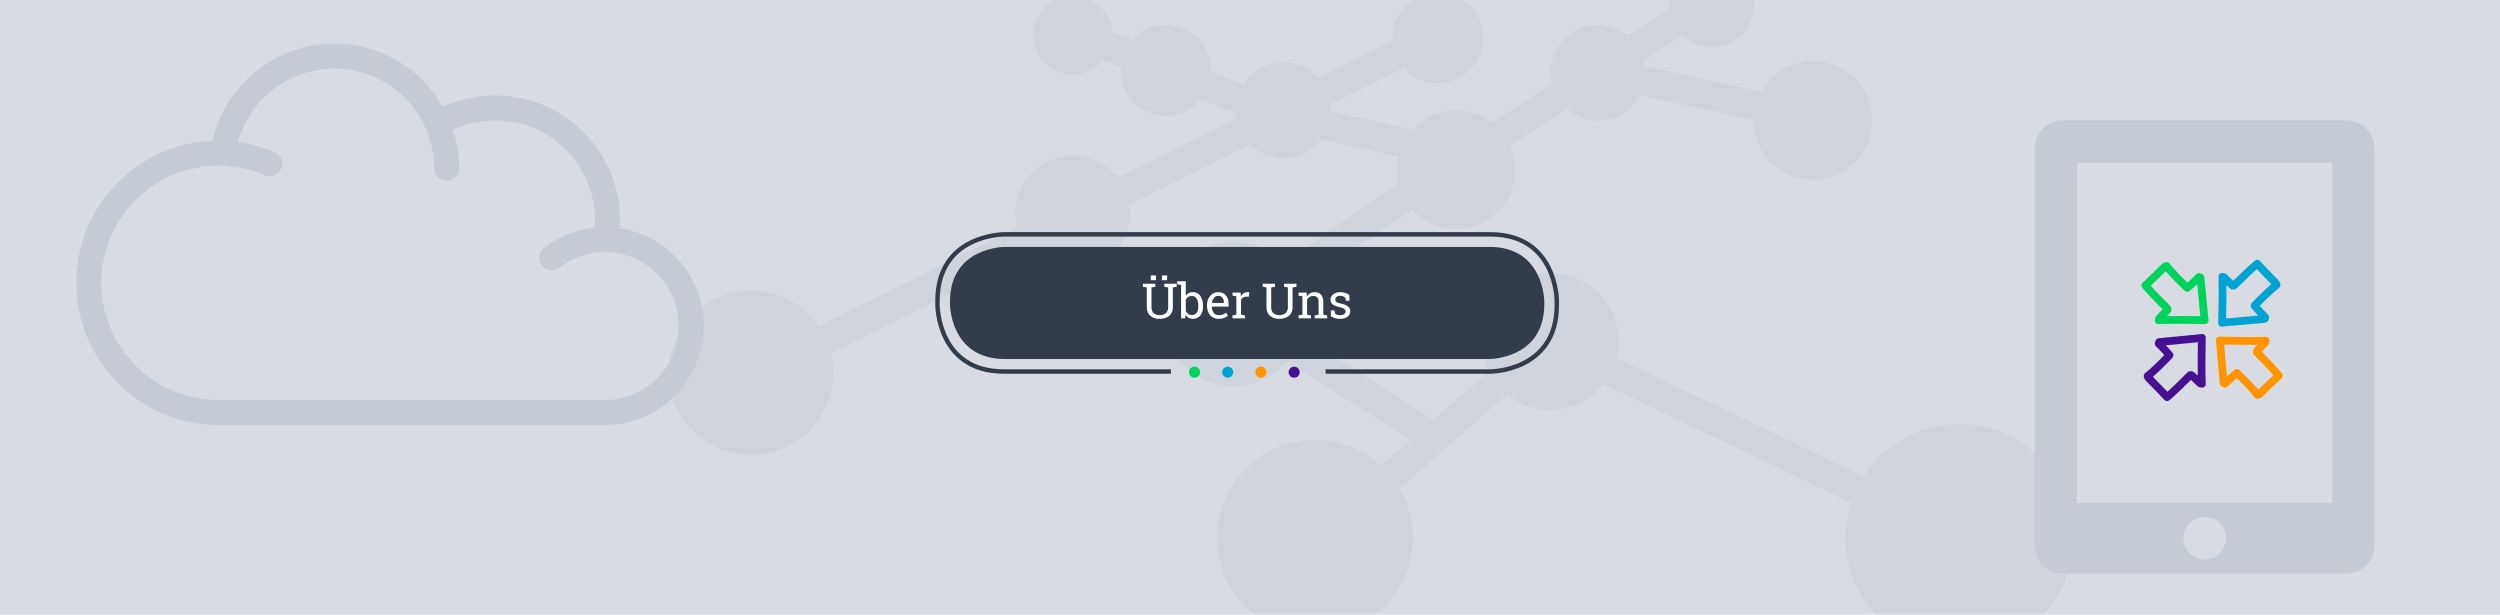 <?xml version="1.0" encoding="utf-8"?>
<!-- Generator: Adobe Illustrator 15.0.0, SVG Export Plug-In . SVG Version: 6.00 Build 0)  -->
<!DOCTYPE svg PUBLIC "-//W3C//DTD SVG 1.1//EN" "http://www.w3.org/Graphics/SVG/1.1/DTD/svg11.dtd">
<svg version="1.1" xmlns="http://www.w3.org/2000/svg" xmlns:xlink="http://www.w3.org/1999/xlink" x="0px" y="0px" width="1920px"
	 height="472px" viewBox="0 0 1920 472" enable-background="new 0 0 1920 472" xml:space="preserve">
<g id="Grafik">
	<rect id="Graue_Fläche" fill="#D8DCE2" width="1920" height="472"/>
	<path id="Moleküle" fill="#CFD3DB" d="M1592.12,413.081c0-48.246-39.081-87.382-87.327-87.382
		c-30.835,0-57.896,16.011-73.42,40.161l-189.858-91.048c1.024-4.044,1.726-8.248,1.726-12.614c0-29.009-23.61-52.559-52.612-52.559
		c-29.056,0-52.613,23.55-52.613,52.559c0,8.301,2.102,16.01,5.498,23.018l-42.531,37.303l-101.135-64.579
		c1.725-5.337,2.857-10.942,2.857-16.873c0-7.331-1.45-14.292-4.044-20.706l85.934-59.621c8.303,9.164,20.27,15.101,33.638,15.101
		c25.174,0,45.551-20.437,45.551-45.551c0-6.623-1.455-12.836-3.989-18.496l43.934-28.026c6.416,5.453,14.608,8.849,23.666,8.849
		c14.015,0,26.09-7.979,32.289-19.568l86.941,19.232c0,0.052-0.004,0.104-0.004,0.157c0,25.199,20.428,45.626,45.626,45.626
		c25.199,0,45.626-20.427,45.626-45.626c0-25.199-20.427-45.626-45.626-45.626c-17.229,0-32.222,9.551-39.985,23.645l-88.643-19.632
		c-0.217-1.557-0.54-3.119-0.973-4.635l29.705-18.975c5.821,5.558,13.691,9.008,22.316,9.008c18.005,0,32.559-14.555,32.559-32.511
		c0-1.257-0.087-2.492-0.226-3.711h-64.558c-0.139,1.219-0.228,2.454-0.228,3.711c0,1.078,0.161,2.062,0.27,3.078l-32.182,20.532
		c-6.307-5.06-14.23-8.234-22.909-8.234c-20.323,0-36.765,16.489-36.765,36.765c0,3.005,0.485,5.969,1.132,8.772l-46.144,29.493
		c-7.655-5.828-17.034-9.385-27.385-9.385c-13.314,0-25.175,5.767-33.476,14.878l-62.262-14.009c0-0.277,0.054-0.593,0.054-0.869
		c0-1.671-0.276-3.228-0.484-4.785l55.899-27.883c6.415,7.291,15.742,11.968,26.2,11.968c19.297,0,34.984-15.62,34.984-34.925
		c0-12.157-6.195-22.839-15.583-29.107h-38.806c-9.388,6.268-15.582,16.95-15.582,29.107c0,0.701,0.161,1.348,0.214,2.055
		l-56.931,28.341c-6.676-7.047-16.117-11.535-26.621-11.535c-12.999,0-24.367,6.792-30.896,16.934l-24.729-9.866
		c0-0.316,0.093-0.647,0.093-0.964c0-19.311-15.672-34.985-35.031-34.985c-10.296,0-19.461,4.583-25.875,11.631l-15.31-6.085
		C853.28,13.917,846.96,4.743,837.931,0h-28.045c-9.72,5.078-16.385,15.243-16.385,26.951c0,16.826,13.644,30.403,30.395,30.403
		c9.442,0,17.788-4.359,23.41-11.165l13.26,5.282c-0.06,0.877-0.221,1.725-0.221,2.601c0,19.292,15.632,34.979,34.931,34.979
		c10.943,0,20.544-5.121,26.999-12.944l27.008,10.849c0.114,1.28,0.221,2.58,0.39,3.821l-91.33,45.495
		c-8.073-10.194-20.424-16.818-34.447-16.818c-24.357,0-44.141,19.791-44.141,44.142c0,3.841,0.646,7.494,1.554,11.058
		l-152.391,75.899c-11.367-16.602-30.458-27.545-52.12-27.545c-34.932,0-63.179,28.301-63.179,63.177
		c0,34.879,28.247,63.125,63.179,63.125c34.831,0,63.178-28.246,63.178-63.125c0-5.175-0.708-10.188-1.88-14.984l154.211-76.81
		c8.034,8.179,19.197,13.355,31.589,13.355c24.373,0,44.163-19.778,44.163-44.15c0-2.257-0.329-4.413-0.707-6.624l92.612-46.143
		c6.684,6.583,15.787,10.627,25.819,10.627c11.914,0,22.371-5.728,29.11-14.448l58.974,13.302c-0.701,3.188-1.187,6.529-1.187,9.979
		c0,3.559,0.539,7.009,1.294,10.35l-87.813,60.968c-10.021-9.871-23.727-15.955-38.866-15.955
		c-30.566,0-55.415,24.796-55.415,55.414c0,30.619,24.849,55.416,55.415,55.416c16.549,0,31.259-7.385,41.399-18.922l94.606,60.43
		l-22.535,19.783c-13.36-12.29-31.149-19.838-50.777-19.838c-41.51,0-75.153,33.638-75.153,75.146
		c0,23.655,10.966,44.752,28.087,58.52h94.133c17.117-13.768,28.079-34.864,28.079-58.52c0-13.746-3.722-26.63-10.189-37.68
		l82.64-72.56c9.056,7.387,20.429,11.969,32.989,11.969c16.604,0,31.266-7.816,40.86-19.839l190.236,91.21
		c-2.749,8.518-4.259,17.52-4.259,26.899c0,22.513,8.544,43.047,22.563,58.541h129.586
		C1583.576,456.128,1592.12,435.594,1592.12,413.081"/>
	<g id="Pad">
		<path fill="#C5CBD4" d="M1791.1,386.198h-195.843V125.075H1791.1V386.198z M1693.181,429.719c-9.011,0-16.323-7.312-16.323-16.32
			c0-9.011,7.312-16.322,16.323-16.322c9.008,0,16.318,7.312,16.318,16.322C1709.499,422.406,1702.188,429.719,1693.181,429.719
			 M1801.98,92.438h-217.6c-12.03,0-21.762,9.742-21.762,21.762v304.638c0,12.029,9.731,21.762,21.762,21.762h217.6
			c12.025,0,21.758-9.735,21.758-21.762V114.199C1823.738,102.179,1814.006,92.438,1801.98,92.438"/>
		<path fill="#FF9400" d="M1734.407,299.268c-2.873-3.584-11.099-11.955-14.501-15.088c-1.665-1.529-3.821-0.705-4.742,0.762
			c-0.259,0.119-0.52,0.26-0.761,0.469c-1.417,1.18-2.778,2.416-4.11,3.687c-0.739-8.19-1.467-16.382-2.207-24.565
			c8.54,0.203,17.086,0.35,25.627,0.26c-0.921,0.977-1.829,1.964-2.704,2.98c-0.723,0.841-0.87,1.789-0.678,2.652
			c-0.067,0.739,0.175,1.524,0.853,2.212c3.342,3.394,11.679,11.916,14.777,15.529
			C1742.044,291.794,1738.217,295.52,1734.407,299.268 M1752.012,286.093c-3.115-3.85-11.554-12.535-15.02-16.069
			c1.558-1.688,3.178-3.313,4.814-4.922c0.633-0.633,0.887-1.344,0.881-2.026c0.869-1.795,0.045-4.426-2.529-4.358
			c-11.836,0.306-23.667,0.052-35.504-0.248c-2.433-0.062-3.342,2.291-2.721,4.064c0.966,10.628,1.896,21.263,2.861,31.897
			c0.159,1.692,1.423,2.642,2.755,2.845c1.017,0.563,2.314,0.581,3.388-0.48c2.229-2.195,4.47-4.38,6.841-6.418
			c3.075,2.936,11.046,11.131,13.541,14.591c1.248,1.729,3.432,1.587,4.724,0.582c0.43-0.124,0.859-0.355,1.259-0.751
			c4.895-4.825,9.806-9.635,14.892-14.264c1.371-1.253,1.105-2.873,0.146-3.945C1752.249,286.426,1752.146,286.257,1752.012,286.093
			"/>
		<path fill="#00A3D2" d="M1709.893,218.946c0.971,0.92,1.959,1.834,2.98,2.71c0.841,0.717,1.789,0.868,2.647,0.676
			c0.745,0.062,1.523-0.175,2.213-0.857c3.392-3.342,11.921-11.678,15.533-14.772c3.63,3.918,7.354,7.74,11.103,11.548
			c-3.584,2.875-11.961,11.098-15.088,14.507c-1.535,1.666-0.705,3.816,0.762,4.736c0.119,0.259,0.26,0.521,0.463,0.769
			c1.187,1.409,2.422,2.771,3.687,4.108c-8.186,0.733-16.375,1.461-24.565,2.202C1709.83,236.032,1709.978,227.487,1709.893,218.946
			 M1707.629,250.726c10.635-0.965,21.269-1.897,31.903-2.863c1.688-0.151,2.641-1.421,2.839-2.754
			c0.57-1.015,0.587-2.307-0.474-3.387c-2.196-2.229-4.38-4.47-6.424-6.84c2.936-3.077,11.131-11.046,14.592-13.541
			c1.727-1.248,1.586-3.432,0.581-4.726c-0.124-0.427-0.356-0.857-0.745-1.258c-4.832-4.893-9.642-9.805-14.271-14.89
			c-1.247-1.372-2.873-1.106-3.938-0.147c-0.17,0.091-0.339,0.198-0.503,0.328c-3.844,3.121-12.531,11.56-16.064,15.019
			c-1.688-1.557-3.313-3.177-4.928-4.808c-0.626-0.638-1.338-0.892-2.026-0.886c-1.79-0.871-4.42-0.045-4.352,2.528
			c0.305,11.836,0.045,23.673-0.249,35.503C1703.508,250.438,1705.862,251.348,1707.629,250.726"/>
		<path fill="#00D25E" d="M1664.213,242.767c0.912-0.978,1.815-1.97,2.686-2.997c0.711-0.847,0.857-1.795,0.66-2.653
			c0.057-0.746-0.187-1.525-0.874-2.206c-3.366-3.37-11.758-11.838-14.879-15.428c3.888-3.657,7.687-7.411,11.469-11.181
			c2.901,3.561,11.187,11.875,14.613,14.986c1.672,1.517,3.821,0.676,4.73-0.796c0.261-0.119,0.52-0.266,0.763-0.474
			c1.404-1.191,2.754-2.439,4.079-3.715c0.798,8.185,1.581,16.37,2.378,24.549C1681.297,242.71,1672.751,242.62,1664.213,242.767
			 M1692.92,212.929c-0.164-1.693-1.439-2.637-2.771-2.827c-1.022-0.56-2.315-0.565-3.387,0.501
			c-2.213,2.214-4.438,4.415-6.791,6.469c-3.1-2.913-11.124-11.053-13.644-14.494c-1.259-1.723-3.441-1.564-4.729-0.554
			c-0.429,0.13-0.858,0.367-1.254,0.762c-4.859,4.859-9.736,9.703-14.789,14.366c-1.365,1.259-1.088,2.884-0.124,3.945
			c0.097,0.163,0.197,0.332,0.334,0.496c3.149,3.821,11.645,12.452,15.133,15.964c-1.548,1.697-3.156,3.329-4.776,4.954
			c-0.633,0.633-0.879,1.35-0.87,2.034c-0.855,1.8-0.015,4.424,2.559,4.339c11.836-0.39,23.668-0.214,35.504,0
			c2.433,0.046,3.325-2.314,2.691-4.081C1694.969,234.182,1693.958,223.551,1692.92,212.929"/>
		<path fill="#451092" d="M1687.868,288.453c-0.977-0.92-1.977-1.824-2.999-2.688c-0.845-0.717-1.8-0.857-2.657-0.66
			c-0.739-0.062-1.519,0.187-2.208,0.869c-3.363,3.364-11.83,11.764-15.421,14.879c-3.662-3.889-7.416-7.688-11.187-11.47
			c3.562-2.9,11.882-11.182,14.985-14.607c1.52-1.677,0.679-3.827-0.795-4.736c-0.12-0.26-0.26-0.514-0.47-0.762
			c-1.189-1.405-2.438-2.754-3.713-4.081c8.185-0.796,16.363-1.58,24.547-2.376C1687.812,271.367,1687.721,279.907,1687.868,288.453
			 M1689.905,256.657c-10.624,1.039-21.252,2.043-31.875,3.082c-1.694,0.169-2.636,1.444-2.828,2.776
			c-0.558,1.017-0.569,2.314,0.503,3.382c2.212,2.213,4.409,4.441,6.468,6.796c-2.911,3.099-11.052,11.12-14.495,13.643
			c-1.721,1.259-1.562,3.443-0.554,4.724c0.131,0.436,0.367,0.858,0.763,1.254c4.86,4.865,9.704,9.742,14.365,14.795
			c1.26,1.365,2.885,1.083,3.947,0.117c0.168-0.09,0.332-0.196,0.495-0.326c3.822-3.15,12.453-11.65,15.963-15.134
			c1.699,1.541,3.331,3.15,4.956,4.775c0.632,0.632,1.344,0.881,2.032,0.869c1.801,0.853,4.426,0.012,4.341-2.562
			c-0.389-11.831-0.214-23.668,0-35.504C1694.03,256.917,1691.671,256.019,1689.905,256.657"/>
	</g>
	<path id="Wolke" fill="#C5CBD4" d="M464.542,307.19H167.81c-49.621,0-89.991-40.366-89.991-89.99
		c0-49.621,40.37-89.995,89.991-89.995c1.022,0,2.035,0.024,3.047,0.061h0.019c11.26,0.369,22.167,2.793,32.469,7.222
		c1.238,0.536,2.523,0.789,3.789,0.789c3.721,0,7.26-2.18,8.826-5.808c2.095-4.871-0.155-10.519-5.024-12.614
		c-9.062-3.9-18.507-6.512-28.21-7.832c9-32.757,39.177-56.383,73.954-56.383c30.628,0,58.275,18.174,70.439,46.308
		c0.024,0.052,0.052,0.099,0.075,0.155c4.111,9.563,6.197,19.739,6.197,30.249c0,5.301,4.299,9.6,9.6,9.6c5.302,0,9.6-4.299,9.6-9.6
		c0-10.205-1.579-20.162-4.697-29.715c10.093-4.702,21.146-7.161,32.382-7.161c42.3,0,76.711,34.414,76.711,76.714
		c0,1.852-0.085,3.733-0.225,5.616c-14.227,1.429-27.582,6.77-38.986,15.689c-4.177,3.263-4.917,9.3-1.65,13.478
		c1.893,2.417,4.715,3.683,7.57,3.683c2.067,0,4.148-0.666,5.906-2.033c10.055-7.867,22.139-12.025,34.946-12.025
		c0.065,0,0.135-0.005,0.201-0.01c0.145,0.01,0.291,0.029,0.436,0.029c30.966,0.347,56.156,25.815,56.156,56.779
		C521.341,281.716,495.859,307.19,464.542,307.19 M518.557,196.951c-11.644-11.766-26.475-19.266-42.567-21.679
		c0.131-2.039,0.197-4.069,0.197-6.081c0-52.888-43.027-95.914-95.911-95.914c-13.917,0-27.61,3.018-40.139,8.793
		c-16.903-29.845-48.638-48.629-83.461-48.629c-44.934,0-83.747,31.557-93.521,74.663c-58.06,2.447-104.536,50.447-104.536,109.097
		c0,60.208,48.984,109.19,109.191,109.19h296.733c41.906,0,75.998-34.092,75.998-75.993
		C540.541,230.246,532.731,211.267,518.557,196.951"/>
</g>
<g id="Button_Über_Uns">
	<g id="Punkte">
		<path fill="#451092" d="M993.878,290.09c2.347,0,4.25-1.903,4.25-4.25s-1.903-4.25-4.25-4.25s-4.25,1.903-4.25,4.25
			S991.531,290.09,993.878,290.09"/>
		<path fill="#FF9400" d="M968.378,290.09c2.347,0,4.25-1.903,4.25-4.25s-1.903-4.25-4.25-4.25s-4.25,1.903-4.25,4.25
			S966.031,290.09,968.378,290.09"/>
		<path fill="#00A3D2" d="M942.878,290.09c2.347,0,4.25-1.903,4.25-4.25s-1.903-4.25-4.25-4.25s-4.25,1.903-4.25,4.25
			S940.531,290.09,942.878,290.09"/>
		<path fill="#00D25E" d="M917.378,290.09c2.347,0,4.25-1.903,4.25-4.25s-1.903-4.25-4.25-4.25s-4.25,1.903-4.25,4.25
			S915.031,290.09,917.378,290.09"/>
	</g>
	<path id="Rahmen" fill="none" stroke="#323C4B" stroke-width="3.4" d="M1018.038,285.33h126.58c0,0,51,0,51-51V231c0,0,0-51-51-51
		H771c0,0-51,0-51,51v3.33c0,0,0,51,51,51h128.277"/>
	<path id="Button" fill="#323C4B" d="M771.605,189.632c0,0-42,0-42,42v2.066c0,0,0,42,42,42h372.408c0,0,42,0,42-42v-2.066
		c0,0,0-42-42-42H771.605z"/>
	<g>
		<path fill="#FFFFFF" d="M887.31,217.902v2.319l-2.977,0.512v15.194c0,2.009,0.572,3.533,1.717,4.574
			c1.144,1.041,2.654,1.562,4.529,1.562c1.972,0,3.561-0.518,4.766-1.553c1.206-1.034,1.808-2.562,1.808-4.583v-15.194l-2.977-0.512
			v-2.319h6.574h2.977v2.319l-2.977,0.512v15.194c0,2.885-0.941,5.098-2.822,6.638s-4.331,2.311-7.35,2.311
			c-2.934,0-5.308-0.771-7.122-2.311c-1.814-1.54-2.721-3.753-2.721-6.638v-15.194l-2.977-0.512v-2.319h2.977H887.31z
			 M887.766,215.199h-3.981v-3.652h3.981V215.199z M896.349,215.199h-3.981v-3.652h3.981V215.199z"/>
		<path fill="#FFFFFF" d="M923.948,235.36c0,2.849-0.685,5.146-2.055,6.894s-3.254,2.621-5.652,2.621
			c-1.291,0-2.411-0.247-3.36-0.74s-1.741-1.22-2.374-2.182l-0.329,2.538h-3.104v-25.658l-2.977-0.511v-2.319h6.574v11.066
			c0.621-0.876,1.391-1.546,2.31-2.009c0.919-0.462,1.993-0.694,3.223-0.694c2.435,0,4.334,0.974,5.698,2.922
			c1.363,1.948,2.045,4.511,2.045,7.688V235.36z M920.332,234.977c0-2.276-0.414-4.127-1.242-5.551
			c-0.828-1.424-2.094-2.137-3.798-2.137c-1.108,0-2.042,0.268-2.803,0.804s-1.367,1.254-1.817,2.155v8.729
			c0.45,0.913,1.062,1.637,1.835,2.173c0.773,0.536,1.713,0.804,2.821,0.804c1.692,0,2.949-0.603,3.771-1.809
			c0.822-1.205,1.232-2.8,1.232-4.784V234.977z"/>
		<path fill="#FFFFFF" d="M935.987,244.875c-2.751,0-4.939-0.916-6.565-2.749c-1.625-1.832-2.438-4.209-2.438-7.131v-0.804
			c0-2.812,0.837-5.152,2.511-7.021c1.674-1.869,3.655-2.803,5.944-2.803c2.654,0,4.666,0.804,6.036,2.411s2.054,3.75,2.054,6.428
			v2.247h-12.819l-0.055,0.091c0.037,1.899,0.518,3.461,1.443,4.685c0.925,1.223,2.222,1.835,3.89,1.835
			c1.217,0,2.286-0.174,3.205-0.521c0.919-0.347,1.713-0.824,2.383-1.434l1.406,2.338c-0.706,0.682-1.641,1.257-2.803,1.726
			C939.015,244.641,937.618,244.875,935.987,244.875z M935.439,227.197c-1.205,0-2.234,0.509-3.086,1.525
			c-0.853,1.017-1.376,2.292-1.571,3.826l0.037,0.091h9.113v-0.475c0-1.412-0.378-2.593-1.132-3.543
			C938.044,227.672,936.924,227.197,935.439,227.197z"/>
		<path fill="#FFFFFF" d="M946.548,227.051v-2.319h6.19l0.347,2.867c0.56-1.01,1.251-1.802,2.073-2.374s1.762-0.858,2.822-0.858
			c0.279,0,0.568,0.021,0.867,0.064c0.298,0.043,0.526,0.088,0.685,0.137l-0.475,3.342l-2.045-0.11c-0.95,0-1.747,0.223-2.393,0.667
			c-0.645,0.444-1.145,1.068-1.497,1.872v11.34l2.977,0.512v2.301h-9.551v-2.301l2.977-0.512v-14.116L946.548,227.051z"/>
		<path fill="#FFFFFF" d="M979.247,217.902v2.319l-2.977,0.512v15.194c0,2.009,0.572,3.533,1.717,4.574
			c1.144,1.041,2.653,1.562,4.528,1.562c1.973,0,3.562-0.518,4.767-1.553c1.205-1.034,1.808-2.562,1.808-4.583v-15.194l-2.977-0.512
			v-2.319h6.574h2.977v2.319l-2.977,0.512v15.194c0,2.885-0.94,5.098-2.821,6.638s-4.331,2.311-7.351,2.311
			c-2.934,0-5.308-0.771-7.122-2.311c-1.813-1.54-2.721-3.753-2.721-6.638v-15.194l-2.977-0.512v-2.319h2.977H979.247z"/>
		<path fill="#FFFFFF" d="M997.277,242.19l2.977-0.512v-14.116l-2.977-0.511v-2.319h6.19l0.256,2.94
			c0.657-1.047,1.482-1.86,2.475-2.438s2.121-0.868,3.388-0.868c2.13,0,3.78,0.624,4.949,1.872c1.168,1.248,1.753,3.174,1.753,5.78
			v9.66l2.977,0.512v2.301h-9.551v-2.301l2.977-0.512v-9.587c0-1.741-0.345-2.977-1.032-3.707s-1.737-1.096-3.149-1.096
			c-1.035,0-1.951,0.25-2.749,0.749s-1.434,1.181-1.908,2.045v11.596l2.977,0.512v2.301h-9.551V242.19z"/>
		<path fill="#FFFFFF" d="M1036.436,230.941h-2.703l-0.584-2.374c-0.438-0.414-0.989-0.746-1.652-0.995
			c-0.664-0.25-1.416-0.375-2.256-0.375c-1.278,0-2.228,0.28-2.849,0.84s-0.932,1.236-0.932,2.027c0,0.779,0.274,1.394,0.822,1.844
			c0.548,0.451,1.661,0.853,3.342,1.206c2.495,0.536,4.353,1.263,5.569,2.183c1.218,0.919,1.826,2.151,1.826,3.697
			c0,1.753-0.709,3.172-2.127,4.255c-1.419,1.084-3.272,1.626-5.561,1.626c-1.498,0-2.843-0.174-4.036-0.521
			c-1.193-0.348-2.259-0.85-3.196-1.507l-0.018-4.511h2.702l0.676,2.648c0.414,0.377,0.978,0.651,1.689,0.821
			c0.712,0.171,1.439,0.256,2.183,0.256c1.278,0,2.279-0.259,3.004-0.776c0.724-0.518,1.086-1.196,1.086-2.036
			c0-0.791-0.301-1.442-0.903-1.954c-0.603-0.511-1.744-0.955-3.425-1.333c-2.398-0.523-4.206-1.235-5.423-2.137
			c-1.218-0.9-1.826-2.118-1.826-3.652c0-1.607,0.685-2.977,2.054-4.109c1.37-1.132,3.15-1.698,5.342-1.698
			c1.498,0,2.843,0.195,4.036,0.584c1.192,0.39,2.185,0.931,2.977,1.625L1036.436,230.941z"/>
	</g>
</g>
</svg>
